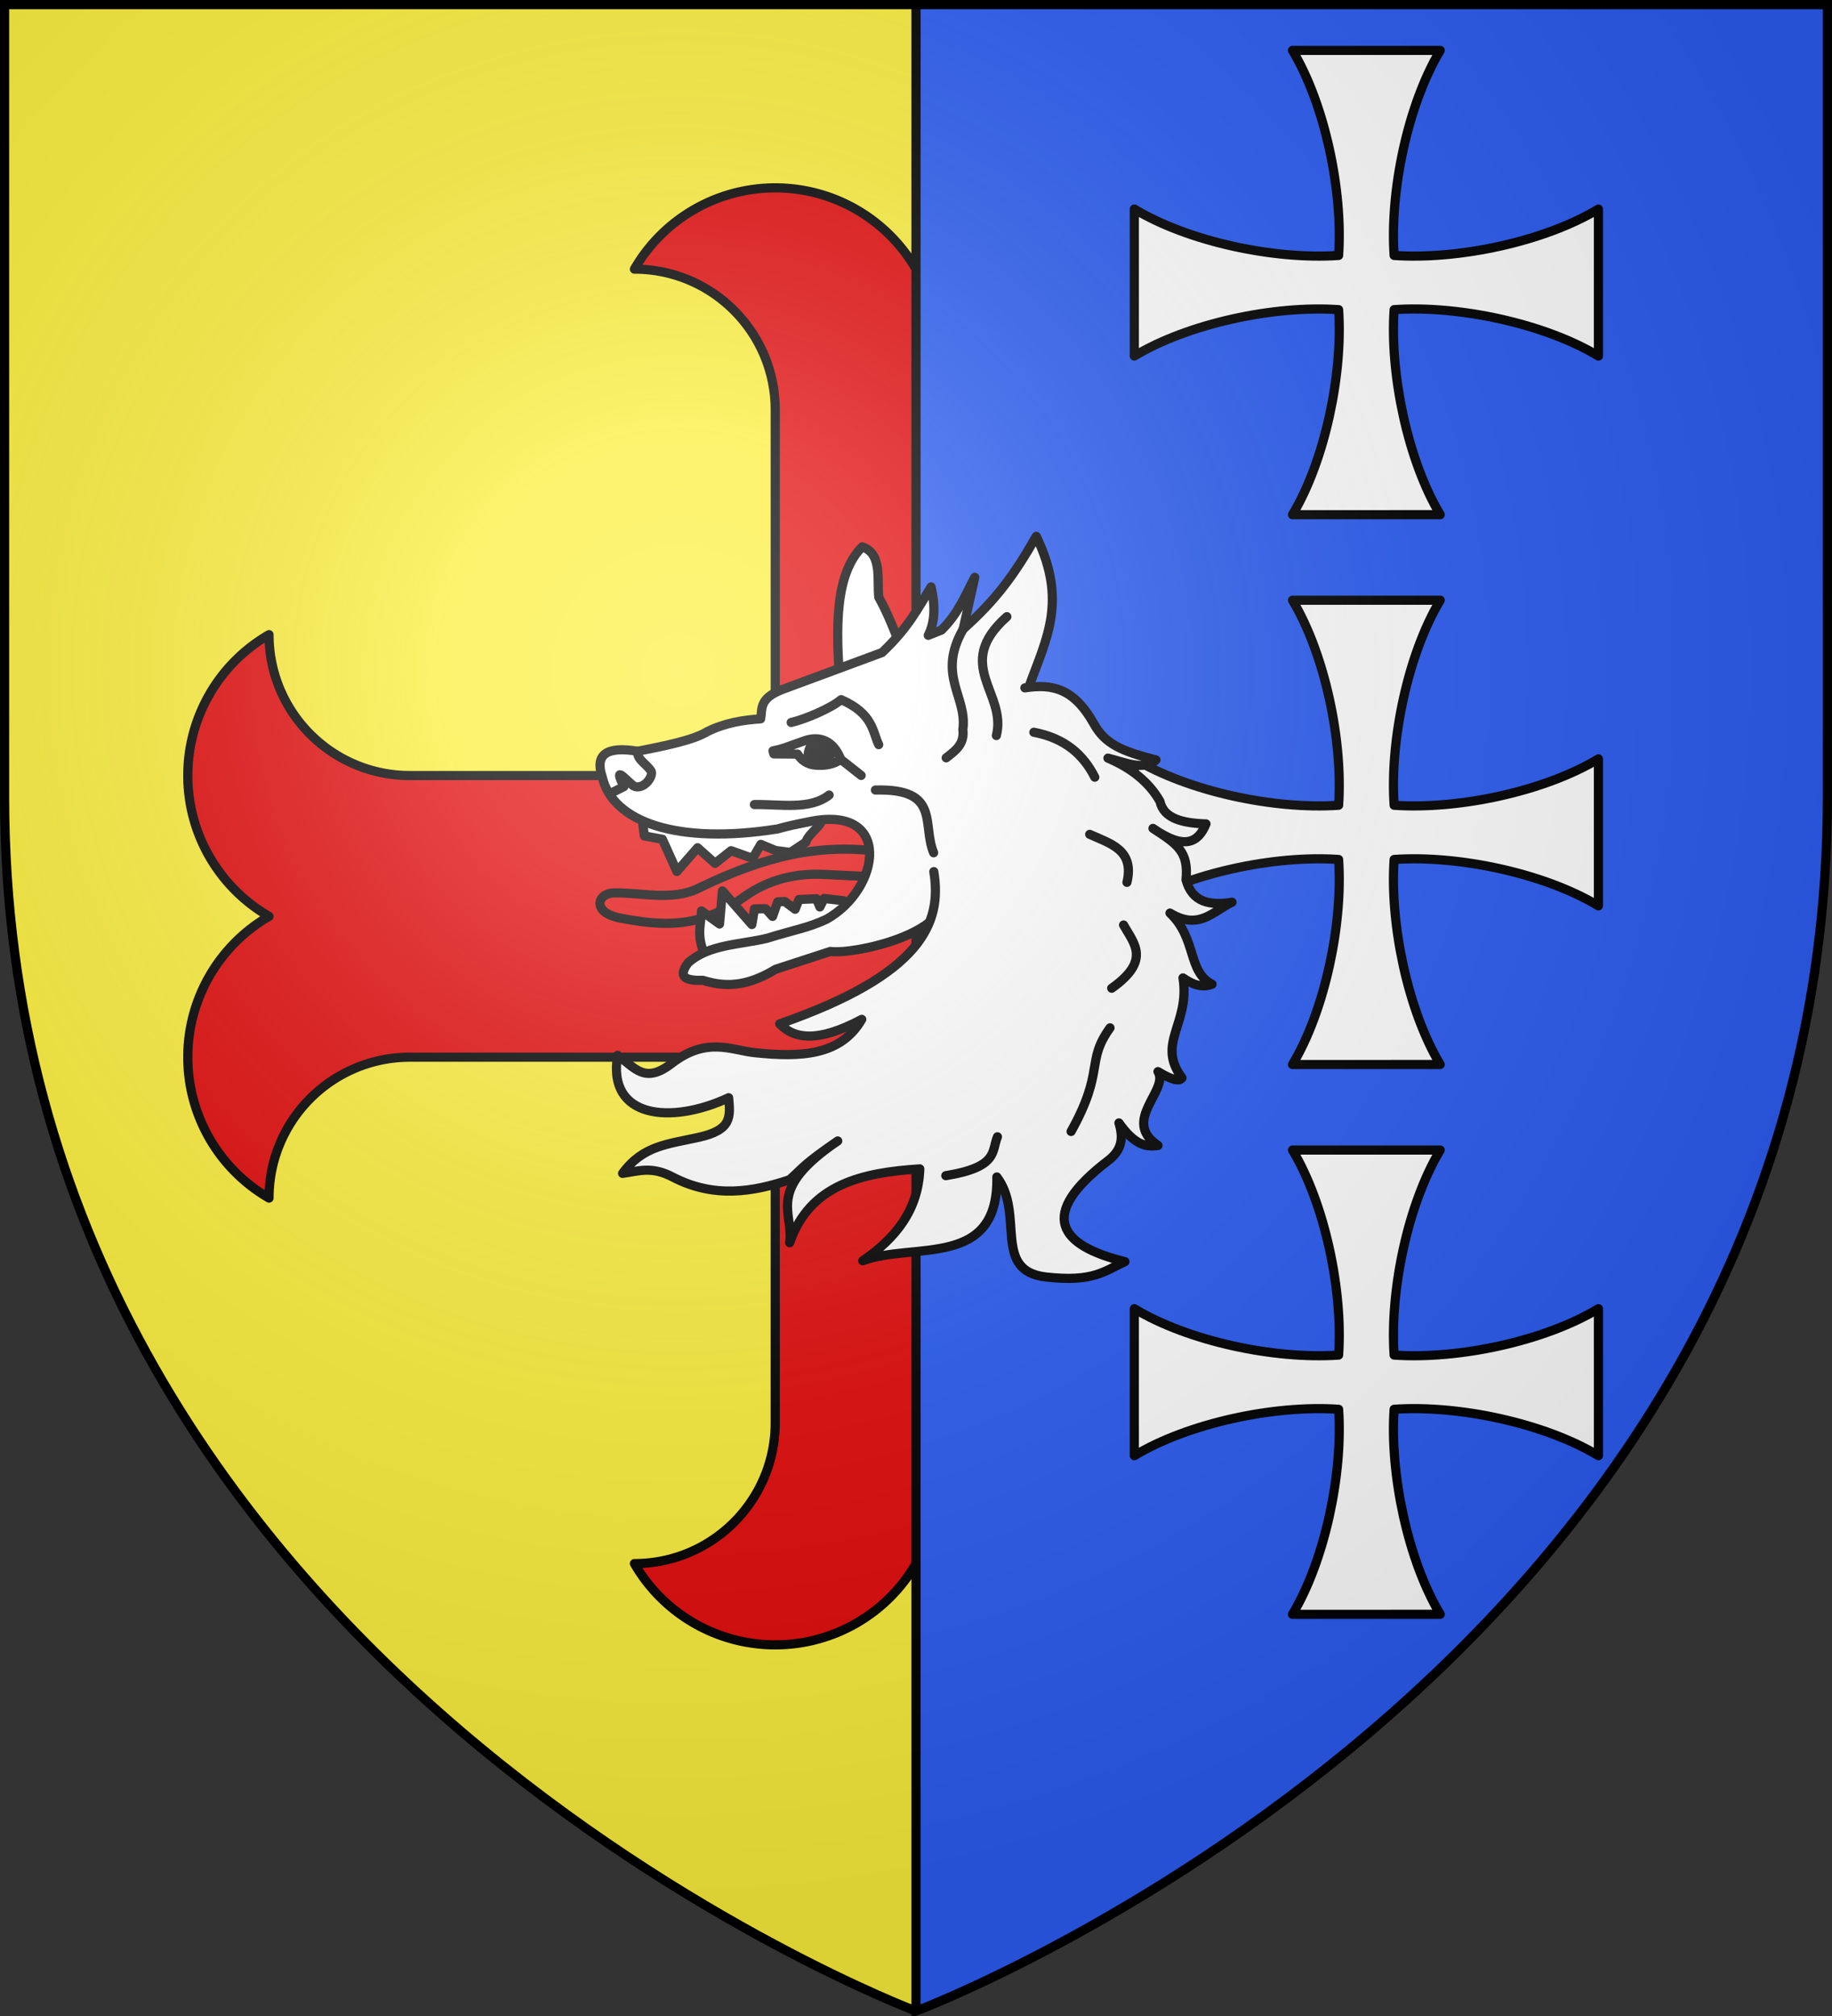 <svg xmlns="http://www.w3.org/2000/svg" xmlns:xlink="http://www.w3.org/1999/xlink" width="600" height="660"><rect width="100%" height="100%" fill="#333333" stroke="none"/><radialGradient id="c" cx="221.445" cy="226.331" r="300" gradientTransform="matrix(1.353 0 0 1.349 -77.63 -85.747)" gradientUnits="userSpaceOnUse"><stop offset="0" stop-color="#fff" stop-opacity=".314"/><stop offset=".19" stop-color="#fff" stop-opacity=".251"/><stop offset=".6" stop-color="#6b6b6b" stop-opacity=".125"/><stop offset="1" stop-opacity=".125"/></radialGradient><path fill="#fcef3c" fill-rule="evenodd" d="M1.5 1.5v259.246c0 13.518.669 26.64 1.938 39.39C29.008 556.583 300 658.5 300 658.5V1.5z"/><path fill="#e20909" stroke="#000" stroke-linecap="round" stroke-linejoin="round" stroke-width="3" d="M134.23 346.104c-25.465.006-46.119 20.655-46.119 46.12-16.473-9.512-26.611-27.099-26.611-46.12A53.23 53.23 0 0 1 88.111 300 53.23 53.23 0 0 1 61.5 253.896c0-19.023 10.138-36.608 26.611-46.12 0 25.465 20.654 46.12 46.12 46.12h119.665V134.23c0-25.465-20.655-46.119-46.12-46.119 9.512-16.473 27.099-26.611 46.12-26.611A53.23 53.23 0 0 1 300 88.111 53.23 53.23 0 0 1 346.104 61.5c19.023 0 36.608 10.138 46.12 26.611-25.465 0-46.12 20.654-46.12 46.12v119.665H465.77c25.465-.006 46.119-20.655 46.119-46.12 16.473 9.512 26.611 27.099 26.611 46.12A53.23 53.23 0 0 1 511.889 300a53.23 53.23 0 0 1 26.611 46.104c0 19.023-10.138 36.608-26.611 46.12 0-25.465-20.654-46.12-46.12-46.12H346.105V465.77c0 25.465 20.655 46.119 46.12 46.119-9.512 16.473-27.097 26.611-46.12 26.611A53.23 53.23 0 0 1 300 511.889a53.23 53.23 0 0 1-46.104 26.611c-19.021 0-36.608-10.138-46.12-26.611 25.465 0 46.12-20.654 46.12-46.12V346.105z"/><path fill="#2b5df2" fill-rule="evenodd" d="M300 1.5v657s271.164-102.986 296.563-358.363a398 398 0 0 0 1.937-39.39V1.5z"/><path id="a" fill="#fff" stroke="#000" stroke-linecap="round" stroke-linejoin="round" stroke-width="3" d="M471.692 168.5c-10.601-17.674-16.554-45.974-15.1-67.127 21.132-1.459 49.273 4.545 66.908 15.187V68.44c-17.635 10.642-45.776 16.646-66.907 15.187-1.455-21.153 4.498-49.453 15.1-67.127h-48.385c10.601 17.674 16.554 45.974 15.1 67.127-21.132 1.459-49.273-4.545-66.908-15.187v48.12c17.635-10.642 45.776-16.646 66.907-15.187 1.455 21.153-4.498 49.453-15.1 67.127z"/><use xlink:href="#a" width="100%" height="100%" transform="translate(0 180)"/><use xlink:href="#a" width="100%" height="100%" transform="translate(0 360)"/><g stroke="#000" stroke-width="3"><path fill="none" d="M300 658.5V1.5"/><path fill="#e20909" stroke-linecap="round" stroke-linejoin="round" d="M287.988 278.754c-19.447-2.526-37.052 1.23-59.39 12.12-8.542 4.164-18.793 1.24-27.563 1.452-5.53.133-7.249 6.458 2.064 8.23 13.336 2.538 25.73 3.71 40.452-6.841 8.559-6.134 17.634-7.878 26.528-7.445l23.384 1.14z"/><path fill="#fff" stroke-linecap="round" stroke-linejoin="round" d="M295.601 213.054c-2.574-6.101-4.483-11.583-7.804-17.55-.6-5.674 1.221-14.275-5.401-16.48-8.893 8.74-8.827 26.464-7.183 45.77zM229.736 298.204l5.918 4.302.947-10.83 9.641 11.003.854-5.131 3.634-.057 2.298 2.524 1.664-4.758 2.295-.132 3.422 2.554 1.269-3.206 5.715-.234 1.125 2.687 1.385-2.774 6.377.722.484 5.207L239.2 313.46l-8.524-1.171c-2.67-6.454-1.025-9.687-.94-14.084m34.241-22.537-5.1 3.394-4.875-.623-4.829-2.009-2.672 4.579-7.07-2.507-5.245 4.147-5.718-5.116-6.781 7.77-4.75-10.55-5.885-1.072-1.12-8.275c11.269 3.782 39.633 8.537 58.057 2.686 3.338.735-3.44 4.687-4.012 7.576"/><path fill="#fff" stroke-linecap="round" stroke-linejoin="round" d="M337.038 224.68c5.602-15.483 12.658-27.847 2.348-49.092-7.113 12.522-13.321 20.953-23.943 30.383l3.805-16.963c-3.146 5.785-5.188 11.611-10.919 17.272l-4.316 1.715c2.383-4.709 2.219-10.13.917-15.86-4.147 6.798-7.348 13.296-16.045 21.49l-32.718 12.117c-7.672 2.959-6.44 6.302-7.059 9.6-5.654.357-11.528 1.289-17.323 4.102-4.642 2.869-13.76 4.682-22.934 6.504-10.132-1.695-14.116.994-11.62 8.388 3.413 14.88 24.75 22.223 57.367 17.048 2.978-.843 6.367-1.58 9.79-2.25 28.063-6.255 24.284 21.777 6.3 31.813-6.252 2.897-10.367 3.395-19.438 6.222-8.95 2.141-19.134 1.976-25.886 8.041-3.71 4.955-.475 5.87 4.857 5.726 6.542 2.034 13.753 2.518 23.776-3.602l17.95-5.85c7.978 1.076 39.775-6.048 36.85-19.012"/><path fill="#fff" stroke-linecap="round" stroke-linejoin="round" d="M208.85 245.948c-.356 2.621 2.624 3.917 4.301 6.345.754 1.092-.434 3.437-2.196 4.614-1.222.816-2.738 1.004-3.78.13-2.787-2.335-6.269-6.543-2.846.481l-3.786 1.917M253.154 245.811c3.888-.902 1.332-.12 10.363-3.312 4.877-1.724 9.488-.068 11.833 6.085-2.246 1.69-5.055 2.11-7.967 1.942-3-.174-4.914-1.669-6.196-3.651l-7.765-.066z"/><path stroke-linecap="round" stroke-linejoin="round" d="M270.664 245.153c.834.252 1.455.888 1.4 1.597-.12 1.533-1.323 1.92-2.333 2.066-1.002.146-2.052.374-3.099.113-2.032-.506-2.059-1.645-1.848-2.67.207-1.01.525-2.073 1.426-2.528 1.835-.926 2.367.172 2.15.777l-.618 1.718 1.324.712z"/><path fill="#fff" stroke-linecap="round" stroke-linejoin="round" d="M305.832 285.353c2.76 16.875-3.93 33.624-50.472 49.837 4.795 4.982 12.462 6.189 26.875-1.475-6.859 11.936-20.06 12.488-35.07 10.911-7.593-.798-15.704-5.331-27.202 3.539-8.848 6.826-11.966 1.394-17.698-2.654-3.494 20.666 17.497 22.674 36.371 13.863.588 6.308 1.053 10.559-9.824 12.972-10.13 2.247-18.248 2.693-24.909 11.796 5.34-.739 9.458-2.434 16.388 1.183 13.717 7.16 26.585 4.797 38.346.88 4.888-4.456 4.855-5.187 15.732-12.68-23.858 16.183-14.313 23.258-15.732 33.323 6.522-19.036 23.606-22.977 42.607-24.18-.462 13.36-7.851 22.714-18.681 30.078 16.766-6.198 44.49 2.774 43.917-27.425 9.232 12.11-1.667 30.752 16.159 32.749 15.378 1.722 18.897-1.859 25.793-5.03-21.78-5.332-28.6-15.433-5.572-33.027 4.878-3.727 4.987-7.74 3.606-12.385 5.166 7.348 9.082 7.946 12.782 7.372-12.2-8.06 3.781-18.125 0-24.181 4.51 2.728 7.067 3.345 7.866 2.064-8.537-11.467 2.712-17.6.327-32.733 2.888 1.949 5.883 3.416 9.505 2.064-8.08-4.1-4.962-14.985-13.765-23.296 9.549 5.814 14.2-.712 20.32-3.539-7.182 1.146-13.062.117-15.076-7.372.965-9.367-3.07-11.729-10.816-16.809 10.575 7.337 14.907 4.46 17.37-1.474-7.82-.221-13.902-1.835-15.076-7.372-3.697-6.504-9.637-10.99-17.043-14.155 5.557 1.322 11.568 4.279 15.732.59-11.382-2.896-16.657-5.25-20.32-11.796-6.558-11.718-13.675-13.161-22.615-11.796"/><path fill="none" stroke-linecap="round" stroke-linejoin="round" d="M358.555 254.441c-3.69-7.275-9.633-12.748-19.96-14.715m30.494 49.135c2.537-10.721-5.505-12.657-12.197-15.713m7.207 50.383c12.984-9.187 7.222-14.708 3.881-20.702m-17.187 67.593c11.169-20.022 4.666-22.671 12.752-33.921m-53.779 48.387c17.312-2.807 14.939-8.03 16.91-12.72m-67.563-135.641c4.58-1.046 13.092-4.684 16.379-7.48 10.54 4.642 10.234 10.504 12.297 14.738m41.97-41.895c-17.77 15.789.122 24.984-3.439 38.913m-10.88-34.832c-8.679 15.262 1.392 21.95-.09 32.852.592 4.913-2.564 6.997-5.46 9.278m-62.827 15.289c8.597-.132 18.205 1.825 24.476-3.115m15.164-1.635c21.43-.558 15.19 11.2 19.07 20.535m-30.423-30.59 6.693 5.28"/></g><path fill="url(#c)" fill-rule="evenodd" d="M300 658.5s298.5-112.32 298.5-397.772V1.5H1.5v259.228C1.5 546.18 300 658.5 300 658.5"/><path fill="none" stroke="#000" stroke-width="3" d="M300 658.397S1.5 546.095 1.5 260.688V1.5h597v259.188c0 285.407-298.5 397.71-298.5 397.71z"/></svg>